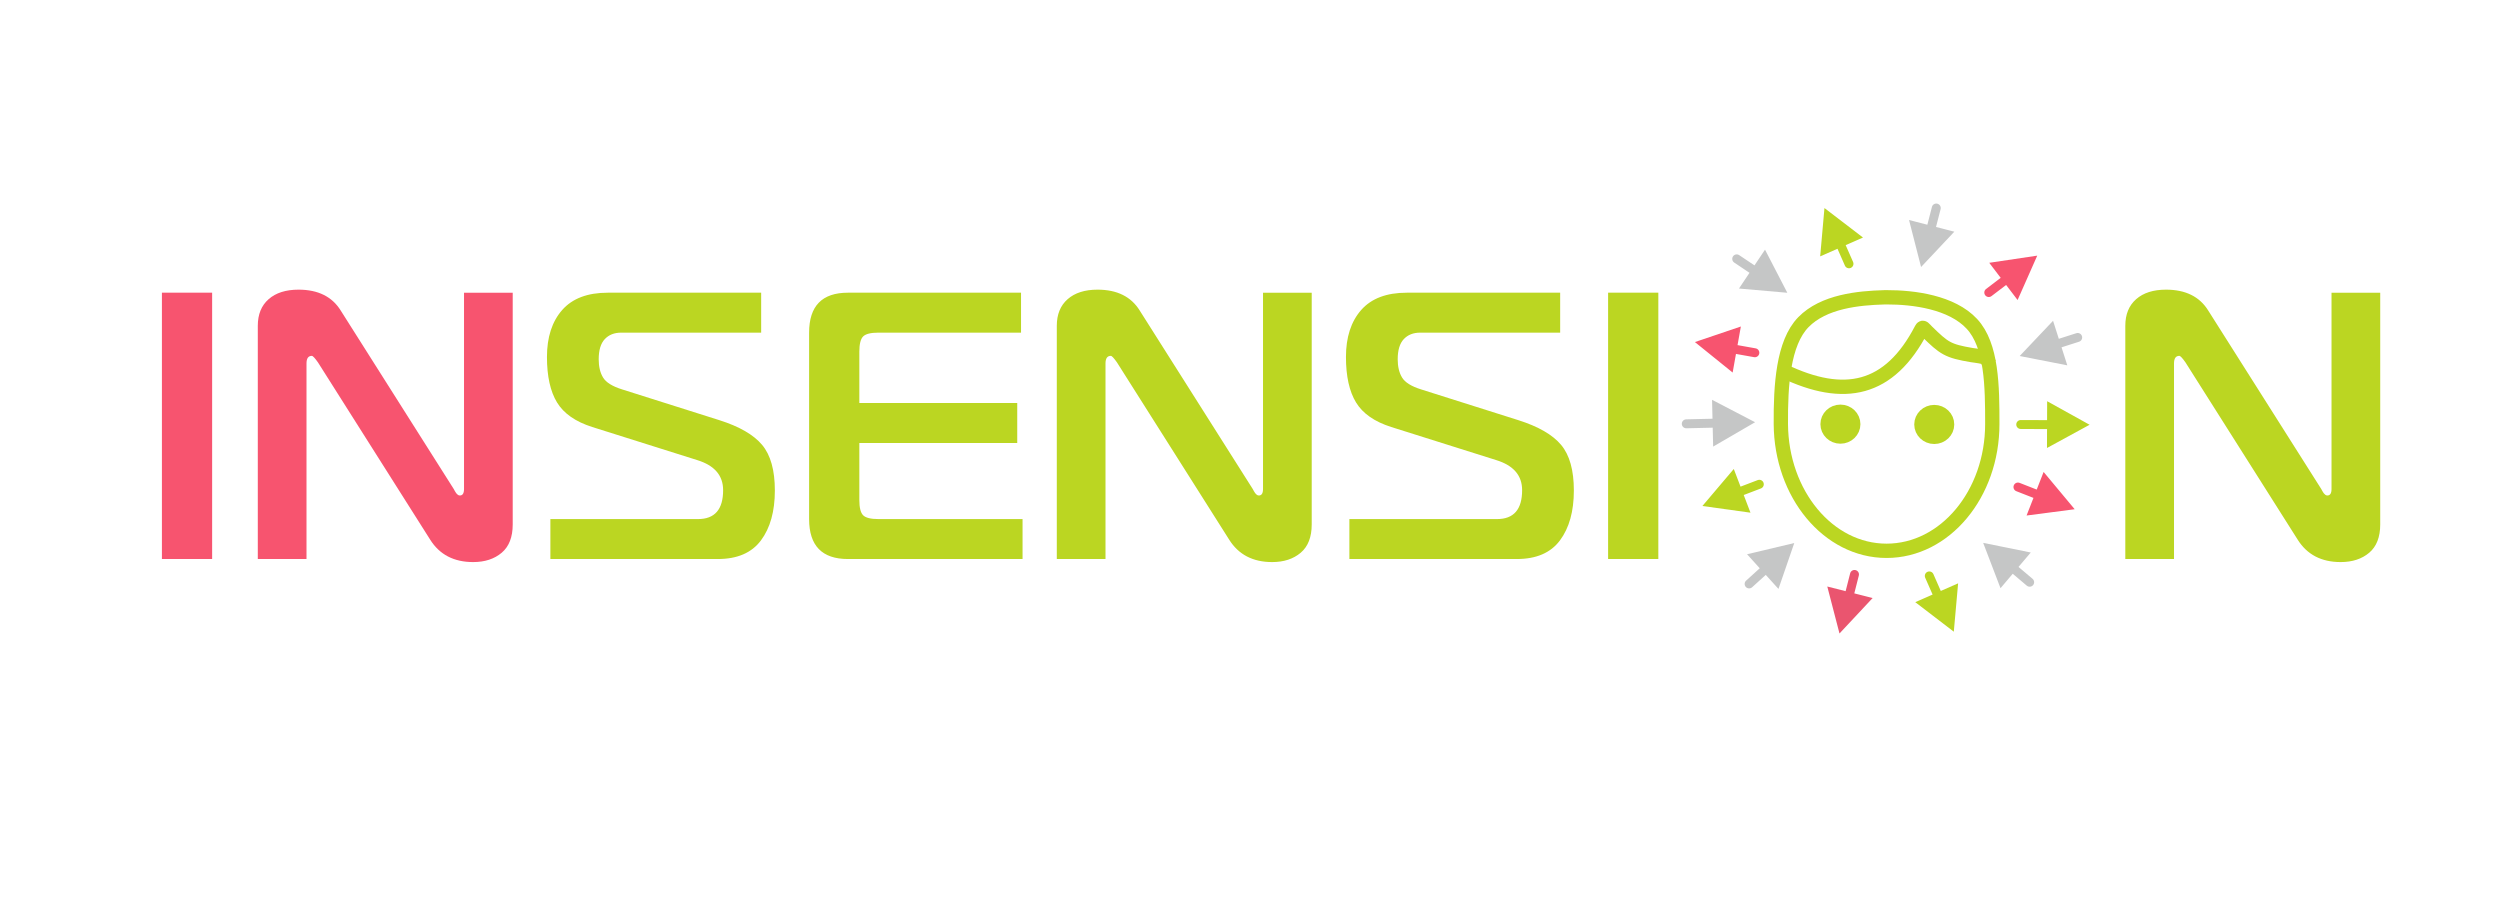 <?xml version="1.0" encoding="UTF-8"?> <!-- Creator: CorelDRAW 2017 --> <svg xmlns="http://www.w3.org/2000/svg" xmlns:xlink="http://www.w3.org/1999/xlink" xml:space="preserve" width="139.7mm" height="50.8mm" style="shape-rendering:geometricPrecision; text-rendering:geometricPrecision; image-rendering:optimizeQuality; fill-rule:evenodd; clip-rule:evenodd" viewBox="0 0 13970 5080"> <defs> <style type="text/css"> <![CDATA[ .str0 {stroke:#BBD622;stroke-width:80;stroke-miterlimit:22.926} .fil2 {fill:none} .fil3 {fill:#BBD622} .fil5 {fill:#EA556F;fill-rule:nonzero} .fil1 {fill:#BBD622;fill-rule:nonzero} .fil4 {fill:#C5C6C6;fill-rule:nonzero} .fil0 {fill:#F7546F;fill-rule:nonzero} ]]> </style> </defs> <g id="Warstwa_x0020_1">  <g id="_1433716144"> <g> <path class="fil0" d="M1185.42 3123.85l-280.64 0 0 -1488.27 280.64 0 0 1488.27zm1679.62 -1488.27l0 1294.79c0,70.87 -20.55,123.67 -61.65,158.4 -41.11,34.73 -94.26,52.09 -159.46,52.09 -107.72,0 -187.81,-41.81 -240.25,-125.44l-627.2 -990.76c-17.01,-24.1 -28.35,-36.15 -34.02,-36.15 -19.84,0 -29.76,14.18 -29.76,42.52l0 1092.82 -272.14 0 0 -1303.3c0,-63.78 20.19,-113.39 60.59,-148.83 40.4,-35.43 96.03,-53.15 166.9,-53.15 109.14,0 187.8,38.98 236,116.94l631.45 997.14c1.41,2.83 3.54,6.73 6.38,11.69 2.83,4.96 5.31,8.86 7.44,11.69 2.12,2.84 4.96,5.67 8.5,8.51 3.55,2.83 7.44,4.25 11.7,4.25 15.59,0 23.38,-12.05 23.38,-36.14l0 -1097.07 272.14 0z"></path> <path class="fil1" d="M3075.53 3123.85l0 -223.24 824.92 0c93.55,0 140.33,-53.86 140.33,-161.58 0,-82.21 -48.19,-138.2 -144.58,-167.97l-586.8 -184.97c-93.55,-29.76 -159.1,-75.47 -196.67,-137.13 -37.56,-61.66 -56.34,-146.35 -56.34,-254.07 0,-110.56 28.35,-198.08 85.05,-262.57 56.69,-64.49 141.74,-96.74 255.13,-96.74l856.82 0 0 223.24 -782.41 0c-38.27,0 -68.74,12.05 -91.42,36.14 -22.68,24.1 -34.02,61.66 -34.02,112.69 0,41.1 8.15,75.12 24.45,102.05 16.3,26.93 51.38,48.9 105.24,65.91l544.29 172.21c111.97,35.44 191.7,81.5 239.18,138.2 47.49,56.7 71.23,141.74 71.23,255.13 0,116.23 -25.87,209.07 -77.61,278.52 -51.73,69.45 -132.17,104.18 -241.31,104.18l-935.48 0zm2638.49 -223.24l0 223.24 -975.88 0c-144.58,0 -216.86,-74.41 -216.86,-223.24l0 -1041.79c0,-148.83 72.28,-223.24 216.86,-223.24l967.37 0 0 223.24 -797.28 0c-42.53,0 -70.87,7.09 -85.05,21.26 -14.17,14.18 -21.26,42.52 -21.26,85.05l0 287.02 882.33 0 0 223.24 -882.33 0 0 318.91c0,42.53 7.09,70.87 21.26,85.05 14.18,14.17 42.52,21.26 85.05,21.26l805.79 0zm1615.83 -1265.03l0 1294.79c0,70.87 -20.55,123.67 -61.65,158.4 -41.11,34.73 -94.26,52.09 -159.46,52.09 -107.72,0 -187.81,-41.81 -240.25,-125.44l-627.2 -990.76c-17.01,-24.1 -28.35,-36.15 -34.02,-36.15 -19.84,0 -29.76,14.18 -29.76,42.52l0 1092.82 -272.14 0 0 -1303.3c0,-63.78 20.19,-113.39 60.59,-148.83 40.4,-35.43 96.03,-53.15 166.9,-53.15 109.14,0 187.8,38.98 236,116.94l631.45 997.14c1.41,2.83 3.54,6.73 6.38,11.69 2.83,4.96 5.31,8.86 7.44,11.69 2.12,2.84 4.96,5.67 8.5,8.51 3.55,2.83 7.44,4.25 11.7,4.25 15.59,0 23.38,-12.05 23.38,-36.14l0 -1097.07 272.14 0zm210.49 1488.27l0 -223.24 824.92 0c93.55,0 140.33,-53.86 140.33,-161.58 0,-82.21 -48.19,-138.2 -144.58,-167.97l-586.8 -184.97c-93.55,-29.76 -159.1,-75.47 -196.67,-137.13 -37.56,-61.66 -56.34,-146.35 -56.34,-254.07 0,-110.56 28.35,-198.08 85.05,-262.57 56.69,-64.49 141.74,-96.74 255.13,-96.74l856.82 0 0 223.24 -782.41 0c-38.27,0 -68.74,12.05 -91.42,36.14 -22.68,24.1 -34.02,61.66 -34.02,112.69 0,41.1 8.15,75.12 24.45,102.05 16.3,26.93 51.38,48.9 105.24,65.91l544.29 172.21c111.97,35.44 191.7,81.5 239.18,138.2 47.49,56.7 71.23,141.74 71.23,255.13 0,116.23 -25.87,209.07 -77.61,278.52 -51.73,69.45 -132.17,104.18 -241.31,104.18l-935.48 0zm1726.39 0l-280.64 0 0 -1488.27 280.64 0 0 1488.27zm4033.94 -1488.27l0 1294.79c0,70.87 -20.55,123.67 -61.65,158.4 -41.11,34.73 -94.26,52.09 -159.46,52.09 -107.72,0 -187.81,-41.81 -240.25,-125.44l-627.2 -990.76c-17.01,-24.1 -28.35,-36.15 -34.02,-36.15 -19.84,0 -29.76,14.18 -29.76,42.52l0 1092.82 -272.14 0 0 -1303.3c0,-63.78 20.19,-113.39 60.59,-148.83 40.4,-35.43 96.03,-53.15 166.9,-53.15 109.14,0 187.8,38.98 236,116.94l631.45 997.14c1.41,2.83 3.54,6.73 6.38,11.69 2.83,4.96 5.31,8.86 7.44,11.69 2.12,2.84 4.96,5.67 8.5,8.51 3.55,2.83 7.44,4.25 11.7,4.25 15.59,0 23.38,-12.05 23.38,-36.14l0 -1097.07 272.14 0z"></path> </g> <path class="fil2 str0" d="M10542.14 1661.24c152.47,-0.31 364.2,27.48 476.65,148.42 112.45,120.95 114.16,350.04 114.16,559.94 0,391.21 -264.52,708.35 -590.81,708.35 -326.29,0 -588.31,-317.79 -590.81,-708.35 -1.38,-214.89 12.38,-452.58 125.8,-569.07 113.41,-116.49 309.05,-135.16 451.8,-139.09 4.35,-0.12 8.8,-0.19 13.21,-0.2"></path> <path class="fil2 str0" d="M9966.52 2072.82c338.05,162.19 591.41,111.81 770.72,-233.84 8.18,-15.79 13.94,-2.49 31.13,14.26 95.43,92.93 114.49,108.29 250.94,131.19 15.77,2.65 77.24,7.9 84.98,22.3 3.12,5.79 7.13,17.03 9.57,23.64"></path> <path class="fil3 str0" d="M10284.25 2300.83c39.65,0 71.8,31.03 71.8,69.29 0,38.26 -32.15,69.28 -71.8,69.28 -39.65,0 -71.8,-31.02 -71.8,-69.28 0,-38.26 32.15,-69.29 71.8,-69.29z"></path> <path class="fil3 str0" d="M10808.59 2302.55c39.66,0 71.8,31.02 71.8,69.28 0,38.26 -32.14,69.29 -71.8,69.29 -39.65,0 -71.79,-31.03 -71.79,-69.29 0,-38.26 32.14,-69.28 71.79,-69.28z"></path> <g> <path class="fil1" d="M11291.83 2397.16c-13.8,-0.04 -24.95,-11.29 -24.91,-25.09 0.04,-13.8 11.29,-24.95 25.09,-24.91l-0.18 50zm167.71 0.61l-167.71 -0.61 0.18 -50 167.71 0.61 -0.18 50zm-20.05 -155.78l237.13 131.56 -238.07 129.84 0.94 -261.4zm20.23 105.78c13.8,0.04 24.95,11.29 24.91,25.09 -0.04,13.8 -11.29,24.95 -25.09,24.91l0.18 -50z"></path> </g> <g> <path class="fil0" d="M11324.48 2880.72l95.24 -243.43 173.65 208.28 -268.89 35.15zm75.92 -137.49c12.85,5.03 19.2,19.54 14.17,32.39 -5.03,12.85 -19.54,19.2 -32.39,14.17l18.22 -46.56zm-114.92 -44.96l114.92 44.96 -18.22 46.56 -114.92 -44.96 18.22 -46.56zm-18.22 46.56c-12.85,-5.03 -19.2,-19.54 -14.17,-32.39 5.03,-12.85 19.54,-19.2 32.39,-14.17l-18.22 46.56z"></path> </g> <g> <path class="fil1" d="M9822.16 2682.75c12.9,-4.92 27.35,1.55 32.27,14.45 4.92,12.9 -1.55,27.35 -14.45,32.27l-17.82 -46.72zm-115.29 44l115.29 -44 17.82 46.72 -115.29 44 -17.82 -46.72zm74.77 138.12l-268.59 -37.39 175.38 -206.83 93.21 244.22zm-56.95 -91.4c-12.9,4.92 -27.35,-1.55 -32.27,-14.45 -4.92,-12.9 1.55,-27.35 14.45,-32.27l17.82 46.72z"></path> </g> <g> <path class="fil0" d="M9727.95 1824.48l-45.93 257.34 -210.94 -170.41 256.87 -86.93zm-47.64 149.66c-13.59,-2.42 -22.64,-15.41 -20.22,-29 2.42,-13.59 15.41,-22.64 29,-20.22l-8.78 49.22zm121.48 21.68l-121.48 -21.68 8.78 -49.22 121.48 21.68 -8.78 49.22zm8.78 -49.22c13.59,2.42 22.64,15.41 20.22,29 -2.42,13.59 -15.41,22.64 -29,20.22l8.78 -49.22z"></path> </g> <g> <path class="fil4" d="M9423.48 2393.25c-13.8,0.32 -25.25,-10.61 -25.57,-24.41 -0.32,-13.8 10.61,-25.25 24.41,-25.57l1.16 49.98zm167.7 -3.89l-167.7 3.89 -1.16 -49.98 167.7 -3.89 1.16 49.98zm-24.21 -155.15l240.52 125.13 -234.46 136.15 -6.06 -261.28zm23.05 105.17c13.8,-0.32 25.25,10.61 25.57,24.41 0.32,13.8 -10.61,25.25 -24.41,25.57l-1.16 -49.98z"></path> </g> <g> <path class="fil4" d="M9717.37 1612.32l145.52 -217.2 124.67 240.88 -270.19 -23.68zm103.8 -117.9c11.47,7.68 14.53,23.22 6.85,34.69 -7.68,11.47 -23.22,14.53 -34.69,6.85l27.84 -41.54zm-102.48 -68.66l102.48 68.66 -27.84 41.54 -102.48 -68.66 27.84 -41.54zm-27.84 41.54c-11.47,-7.68 -14.53,-23.22 -6.85,-34.69 7.68,-11.47 23.22,-14.53 34.69,-6.85l-27.84 41.54z"></path> </g> <g> <path class="fil1" d="M10410.41 1327.37l-239.25 105.29 23.92 -270.12 215.33 164.83zm-150.81 43.85c-5.56,-12.63 0.18,-27.39 12.81,-32.95 12.63,-5.56 27.39,0.18 32.95,12.81l-45.76 20.14zm49.71 112.95l-49.71 -112.95 45.76 -20.14 49.71 112.95 -45.76 20.14zm45.76 -20.14c5.56,12.63 -0.18,27.39 -12.81,32.95 -12.63,5.56 -27.39,-0.18 -32.95,-12.81l45.76 -20.14z"></path> </g> <g> <path class="fil4" d="M10667.66 1229.41l253.13 65.21 -185.84 197.48 -67.29 -262.69zm145.63 58.8c-3.44,13.37 -17.08,21.41 -30.45,17.97 -13.37,-3.44 -21.41,-17.08 -17.97,-30.45l48.42 12.48zm30.79 -119.51l-30.79 119.51 -48.42 -12.48 30.79 -119.51 48.42 12.48zm-48.42 -12.48c3.44,-13.37 17.08,-21.41 30.45,-17.97 13.37,3.44 21.41,17.08 17.97,30.45l-48.42 -12.48z"></path> </g> <g> <path class="fil0" d="M11274.27 1676.51l-158.41 -207.99 268.26 -40 -109.85 247.99zm-77.96 -136.37c10.98,-8.36 26.68,-6.24 35.04,4.74 8.36,10.98 6.24,26.68 -4.74,35.04l-30.3 -39.78zm-98.13 74.74l98.13 -74.74 30.3 39.78 -98.13 74.74 -30.3 -39.78zm30.3 39.78c-10.98,8.36 -26.68,6.24 -35.04,-4.74 -8.36,-10.98 -6.24,-26.68 4.74,-35.04l30.3 39.78z"></path> </g> <g> <path class="fil4" d="M9938.05 3290.86l-175.48 -193.74 263.84 -62.64 -88.36 256.38zm-89.25 -129.24c10.23,-9.26 26.05,-8.48 35.31,1.75 9.26,10.23 8.48,26.05 -1.75,35.31l-33.56 -37.06zm-91.46 82.85l91.46 -82.85 33.56 37.06 -91.46 82.85 -33.56 -37.06zm33.56 37.06c-10.23,9.26 -26.05,8.48 -35.31,-1.75 -9.26,-10.23 -8.48,-26.05 1.75,-35.31l33.56 37.06z"></path> </g> <g> <path class="fil5" d="M10210.89 3277.44l253.35 64.38 -185.19 198.09 -68.16 -262.47zm145.83 58.32c-3.4,13.38 -17.01,21.47 -30.39,18.07 -13.38,-3.4 -21.47,-17.01 -18.07,-30.39l48.46 12.32zm30.39 -119.6l-30.39 119.6 -48.46 -12.32 30.39 -119.6 48.46 12.32zm-48.46 -12.32c3.4,-13.38 17.01,-21.47 30.39,-18.07 13.38,3.4 21.47,17.01 18.07,30.39l-48.46 -12.32z"></path> </g> <g> <path class="fil1" d="M10702.58 3364.93l239.35 -105.2 -24.05 270.16 -215.3 -164.96zm150.86 -43.79c5.55,12.64 -0.19,27.4 -12.83,32.95 -12.64,5.55 -27.4,-0.19 -32.95,-12.83l45.78 -20.12zm-49.64 -112.93l49.64 112.93 -45.78 20.12 -49.64 -112.93 45.78 -20.12zm-45.78 20.12c-5.55,-12.64 0.19,-27.4 12.83,-32.95 12.64,-5.55 27.4,0.19 32.95,12.83l-45.78 20.12z"></path> </g> <g> <path class="fil4" d="M11347.81 3087.35l-168.97 199.51 -96.87 -253.34 265.84 53.83zm-116.38 105.51c-10.53,-8.92 -11.84,-24.71 -2.92,-35.24 8.92,-10.53 24.71,-11.84 35.24,-2.92l-32.32 38.16zm94.14 79.73l-94.14 -79.73 32.32 -38.16 94.14 79.73 -32.32 38.16zm32.32 -38.16c10.53,8.92 11.84,24.71 2.92,35.24 -8.92,10.53 -24.71,11.84 -35.24,2.92l32.32 -38.16z"></path> </g> <g> <path class="fil4" d="M11472.43 1792.56l79.64 248.97 -266.12 -52.09 186.48 -196.88zm27.82 154.58c-13.14,4.2 -27.23,-3.05 -31.43,-16.19 -4.2,-13.14 3.05,-27.23 16.19,-31.43l15.24 47.62zm117.53 -37.6l-117.53 37.6 -15.24 -47.62 117.53 -37.6 15.24 47.62zm-15.24 -47.62c13.14,-4.2 27.23,3.05 31.43,16.19 4.2,13.14 -3.05,27.23 -16.19,31.43l-15.24 -47.62z"></path> </g> </g> </g> </svg> 